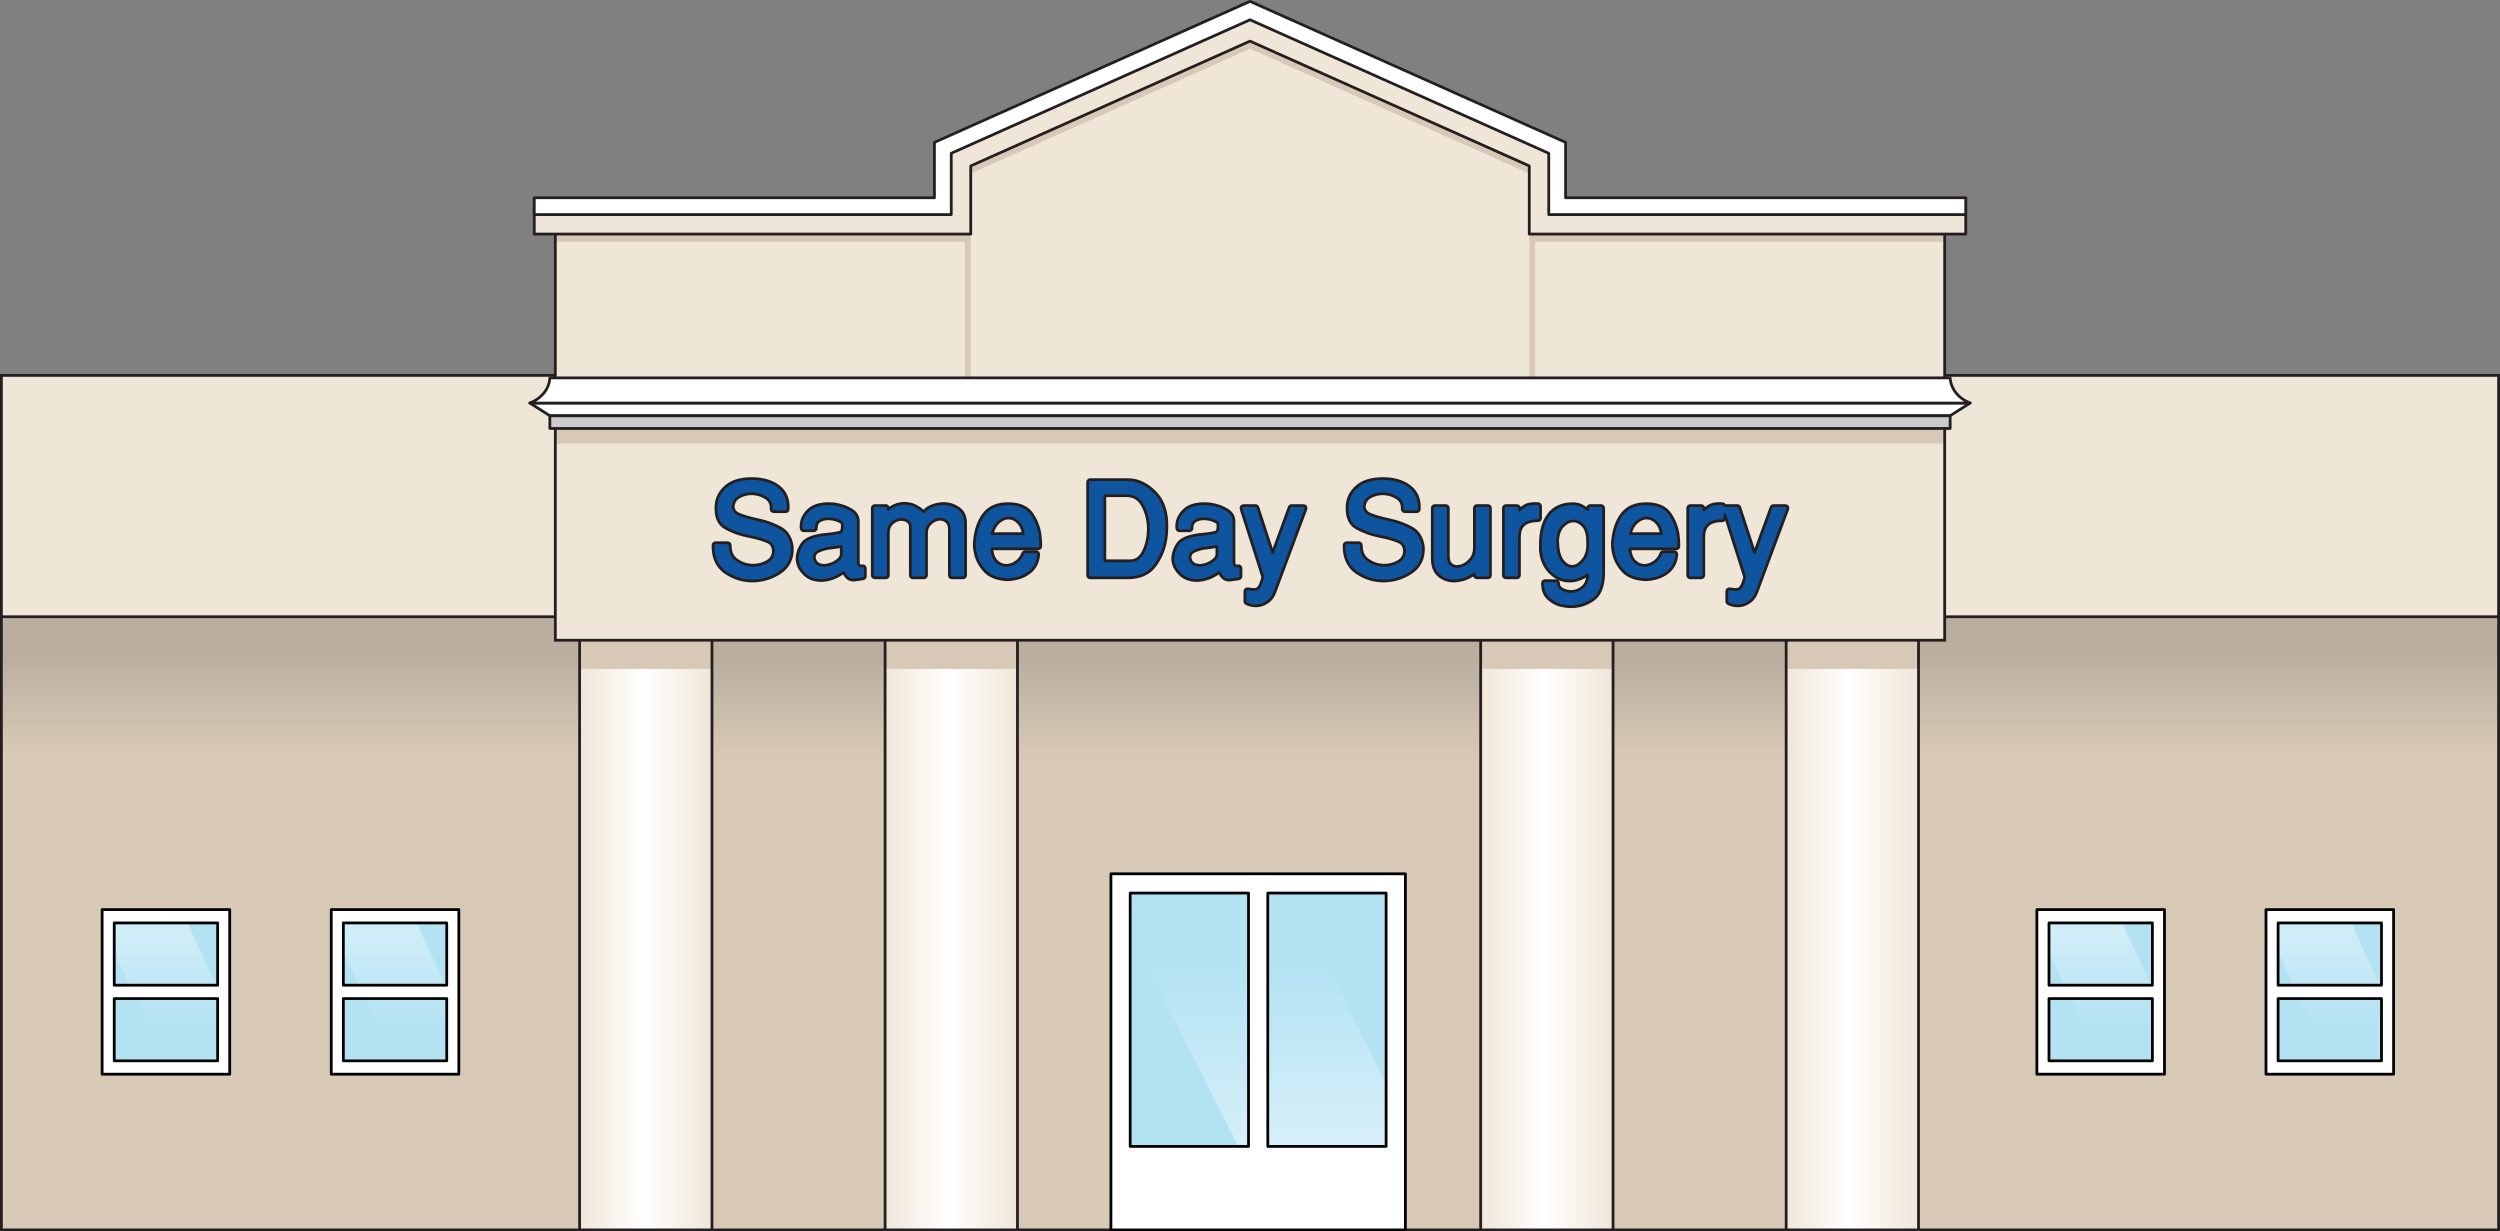<?xml version="1.0" encoding="utf-8"?>
<!-- Generator: Adobe Illustrator 16.0.0, SVG Export Plug-In . SVG Version: 6.00 Build 0)  -->
<!DOCTYPE svg PUBLIC "-//W3C//DTD SVG 1.1//EN" "http://www.w3.org/Graphics/SVG/1.1/DTD/svg11.dtd">
<svg version="1.1" id="Layer_1" xmlns="http://www.w3.org/2000/svg" xmlns:xlink="http://www.w3.org/1999/xlink" x="0px" y="0px"
	 width="899.465px" height="443.009px" viewBox="0 0 899.465 443.009" enable-background="new 0 0 899.465 443.009"
	 xml:space="preserve">
<rect x="0" y="0" width="899.465" height="443.009" fill="#808080" stroke="none"/>
<g>
	<g>
		<g>
			<rect x="0.5" y="135.059" fill="#D7C9B5" width="898.465" height="307.45"/>
			<linearGradient id="SVGID_1_" gradientUnits="userSpaceOnUse" x1="449.732" y1="235.971" x2="449.732" y2="269.979">
				<stop  offset="0" style="stop-color:#454545;stop-opacity:0.2"/>
				<stop  offset="1" style="stop-color:#454545;stop-opacity:0"/>
			</linearGradient>
			<rect x="0.5" y="218.157" fill="url(#SVGID_1_)" width="898.465" height="74.824"/>
			<rect x="0.5" y="135.059" fill="none" stroke="#231F20" stroke-miterlimit="10" width="898.465" height="307.45"/>
		</g>
		<rect x="0.5" y="135.059" fill="#EFE6D8" width="898.465" height="86.838"/>
		<rect x="0.5" y="135.059" fill="none" stroke="#231F20" stroke-miterlimit="10" width="898.465" height="86.838"/>
	</g>
	<g>
		<rect x="215.291" y="219.188" fill="#D7C9B5" width="464.267" height="223.321"/>
		<linearGradient id="SVGID_2_" gradientUnits="userSpaceOnUse" x1="447.424" y1="237.556" x2="447.424" y2="272.622">
			<stop  offset="0" style="stop-color:#454545;stop-opacity:0.2"/>
			<stop  offset="1" style="stop-color:#454545;stop-opacity:0"/>
		</linearGradient>
		<rect x="215.291" y="219.188" fill="url(#SVGID_2_)" width="464.267" height="77.151"/>
		<rect x="215.291" y="219.188" fill="none" stroke="#231F20" stroke-miterlimit="10" width="464.267" height="223.321"/>
	</g>
	<g>
		<linearGradient id="SVGID_3_" gradientUnits="userSpaceOnUse" x1="208.531" y1="331.736" x2="256.158" y2="331.736">
			<stop  offset="0" style="stop-color:#EFE6D8"/>
			<stop  offset="0.478" style="stop-color:#FFFFFF"/>
			<stop  offset="1" style="stop-color:#EFE6D8"/>
		</linearGradient>
		<rect x="208.531" y="220.963" fill="url(#SVGID_3_)" width="47.627" height="221.546"/>
		<rect x="208.531" y="224.627" fill="#D7C9B5" width="47.627" height="16.038"/>
		<rect x="208.531" y="220.963" fill="none" stroke="#231F20" stroke-miterlimit="10" width="47.627" height="221.546"/>
	</g>
	<g>
		<linearGradient id="SVGID_4_" gradientUnits="userSpaceOnUse" x1="318.441" y1="331.736" x2="366.068" y2="331.736">
			<stop  offset="0" style="stop-color:#EFE6D8"/>
			<stop  offset="0.478" style="stop-color:#FFFFFF"/>
			<stop  offset="1" style="stop-color:#EFE6D8"/>
		</linearGradient>
		<rect x="318.441" y="220.963" fill="url(#SVGID_4_)" width="47.627" height="221.546"/>
		<rect x="318.441" y="224.627" fill="#D7C9B5" width="47.627" height="16.038"/>
		<rect x="318.441" y="220.963" fill="none" stroke="#231F20" stroke-miterlimit="10" width="47.627" height="221.546"/>
	</g>
	<g>
		<linearGradient id="SVGID_5_" gradientUnits="userSpaceOnUse" x1="532.723" y1="331.736" x2="580.351" y2="331.736">
			<stop  offset="0" style="stop-color:#EFE6D8"/>
			<stop  offset="0.478" style="stop-color:#FFFFFF"/>
			<stop  offset="1" style="stop-color:#EFE6D8"/>
		</linearGradient>
		<rect x="532.723" y="220.963" fill="url(#SVGID_5_)" width="47.628" height="221.546"/>
		<rect x="532.724" y="224.627" fill="#D7C9B5" width="47.627" height="16.038"/>
		<rect x="532.723" y="220.963" fill="none" stroke="#231F20" stroke-miterlimit="10" width="47.628" height="221.546"/>
	</g>
	<g>
		<linearGradient id="SVGID_6_" gradientUnits="userSpaceOnUse" x1="642.634" y1="331.736" x2="690.261" y2="331.736">
			<stop  offset="0" style="stop-color:#EFE6D8"/>
			<stop  offset="0.478" style="stop-color:#FFFFFF"/>
			<stop  offset="1" style="stop-color:#EFE6D8"/>
		</linearGradient>
		<rect x="642.634" y="220.963" fill="url(#SVGID_6_)" width="47.627" height="221.546"/>
		<rect x="642.634" y="224.627" fill="#D7C9B5" width="47.628" height="16.038"/>
		<rect x="642.634" y="220.963" fill="none" stroke="#231F20" stroke-miterlimit="10" width="47.627" height="221.546"/>
	</g>
	<rect x="199.796" y="151.882" fill="#EFE6D8" width="499.873" height="78.464"/>
	<rect x="199.796" y="152.042" fill="#D7C9B5" width="499.873" height="7.553"/>
	<rect x="199.796" y="151.882" fill="none" stroke="#231F20" stroke-miterlimit="10" width="499.873" height="78.464"/>
	<g>
		<polygon fill="#EFE6D8" points="699.669,140.451 199.796,140.451 199.796,79.988 341.651,79.988 343.038,58.809 448.899,10.732 
			554.301,56.96 554.763,79.988 699.669,79.988 		"/>
		<polygon fill="#D7C9B5" points="554.301,56.96 448.899,10.732 343.038,58.809 341.651,79.988 199.796,79.988 199.796,86.967 
			349.257,86.967 349.257,62.444 449.733,17.543 550.209,62.444 550.209,86.967 699.669,86.967 699.669,79.988 554.763,79.988 		"/>
		<polygon fill="none" stroke="#231F20" stroke-miterlimit="10" points="699.669,140.451 199.796,140.451 199.796,79.988 
			341.651,79.988 343.038,58.809 448.899,10.732 554.301,56.96 554.763,79.988 699.669,79.988 		"/>
		<rect x="347.167" y="85.635" fill="#D7C9B5" width="2.062" height="54.57"/>
		<rect x="550.231" y="85.635" fill="#D7C9B5" width="2.062" height="54.57"/>
	</g>
	<g>
		<g>
			<polygon fill="#EFE6D8" points="550.209,84.219 550.209,59.697 449.733,14.796 349.257,59.697 349.257,84.219 192.218,84.219 
				192.218,73.305 338.341,73.305 338.341,55.871 449.692,1.986 561.111,55.835 561.123,73.305 707.247,73.305 707.247,84.219 			
				"/>
		</g>
		<g>
			<polygon fill="none" stroke="#231F20" stroke-linecap="round" stroke-linejoin="round" stroke-miterlimit="10" points="
				550.209,84.219 550.209,59.697 449.733,14.796 349.257,59.697 349.257,84.219 192.218,84.219 192.218,73.305 338.341,73.305 
				338.341,55.871 449.692,1.986 561.111,55.835 561.123,73.305 707.247,73.305 707.247,84.219 			"/>
		</g>
	</g>
	<g>
		<polygon fill="#FFFFFF" points="563.272,71.155 563.272,51.266 563.256,51.266 563.272,51.226 449.761,0.5 449.733,0.567 
			449.704,0.5 336.192,51.226 336.209,51.266 336.192,51.266 336.192,71.155 192.218,71.155 192.218,77.21 342.247,77.21 
			342.247,74.31 342.247,71.155 342.247,55.151 449.733,7.118 557.219,55.151 557.219,71.155 557.219,74.31 557.219,77.21 
			707.247,77.21 707.247,71.155 		"/>
		<polygon fill="none" stroke="#231F20" stroke-linecap="round" stroke-linejoin="round" stroke-miterlimit="10" points="
			563.272,71.155 563.272,51.266 563.256,51.266 563.272,51.226 449.761,0.5 449.733,0.567 449.704,0.5 336.192,51.226 
			336.209,51.266 336.192,51.266 336.192,71.155 192.218,71.155 192.218,77.21 342.247,77.21 342.247,74.31 342.247,71.155 
			342.247,55.151 449.733,7.118 557.219,55.151 557.219,71.155 557.219,74.31 557.219,77.21 707.247,77.21 707.247,71.155 		"/>
	</g>
	<g>
		<path fill="#FFFFFF" stroke="#231F20" stroke-linecap="round" stroke-linejoin="round" stroke-miterlimit="10" d="
			M708.828,145.005H190.637c7.189,4.566,0,0,7.189,4.566H701.64C708.828,145.005,701.64,149.571,708.828,145.005z"/>
		<path fill="#CCCBCB" stroke="#231F20" stroke-linecap="round" stroke-linejoin="round" stroke-miterlimit="10" d="M701.64,149.598
			H197.826c0,5.063,0,3.32,0,4.566H701.64C701.64,149.598,701.64,154.766,701.64,149.598z"/>
		<path fill="#FFFFFF" stroke="#231F20" stroke-linecap="round" stroke-linejoin="round" stroke-miterlimit="10" d="M701.64,135.958
			H197.826c-0.222,4.046-3.106,7.487-7.189,9.047h518.191C704.746,143.445,701.86,140.004,701.64,135.958z"/>
	</g>
	<g>
		<path fill="#0E549F" stroke="#231F20" stroke-linecap="round" stroke-linejoin="round" stroke-miterlimit="10" d="
			M280.848,189.955c-2.186-1.209-4.582-2.126-7.127-2.723l-1.19-0.275c-0.39-0.09-0.765-0.179-1.154-0.278
			c-2.047-0.444-3.867-0.99-5.409-1.623c-1.282-0.524-1.981-1.355-2.196-2.611c0.096-1.625,0.752-2.783,2.002-3.538
			c1.388-0.839,2.947-1.264,4.63-1.264l0.246-0.001c1.749,0.057,3.374,0.548,4.829,1.463c1.328,0.834,1.973,2.003,1.973,3.572v0.504
			c0,0.506,0.411,0.915,0.916,0.915h4.303c0.485,0,0.887-0.379,0.915-0.864c0.201-3.541-0.975-6.313-3.493-8.238
			c-2.426-1.858-5.67-2.799-9.642-2.799c-3.992,0-7.104,0.937-9.249,2.785c-2.164,1.865-3.363,4.122-3.565,6.713
			c-0.302,4.06,0.831,6.846,3.368,8.28c2.285,1.292,4.859,2.25,7.622,2.839c0.261,0.064,0.521,0.121,0.786,0.172
			c0.234,0.043,0.484,0.094,0.767,0.157c2.216,0.442,4.214,1.033,5.936,1.753c1.443,0.605,2.116,1.711,2.116,3.481v0.343
			c0,0.015-0.002,0.054-0.036,0.211c-0.203,1.392-0.972,2.437-2.352,3.198c-1.487,0.82-3.147,1.237-4.935,1.237l-0.328,0
			c-2.007-0.083-3.866-0.727-5.525-1.912c-1.574-1.124-2.339-2.849-2.339-5.274c0-0.507-0.411-0.916-0.916-0.916h-4.349
			c-0.498,0-0.905,0.398-0.915,0.895c-0.099,4.397,1.396,7.699,4.444,9.813c2.935,2.037,6.213,3.069,9.813,3.069h0.069
			c0.005,0,0.011,0,0.016,0c3.581-0.063,6.888-1.102,9.833-3.085c3.079-2.076,4.538-5.134,4.333-9.158
			C284.641,193.577,283.229,191.274,280.848,189.955z"/>
		<path fill="#0E549F" stroke="#231F20" stroke-linecap="round" stroke-linejoin="round" stroke-miterlimit="10" d="
			M310.186,203.576c-0.087,0.022-0.169,0.04-0.259,0.051c-0.659,0.102-0.783-0.154-0.837-0.237
			c-0.191-0.292-0.285-0.644-0.285-1.076v-14.784c0-1.708-0.849-3.088-2.525-4.102c-1.47-0.889-3.101-1.52-4.819-1.871
			c-0.561-0.131-1.128-0.223-1.684-0.271c-0.537-0.048-1.073-0.073-1.592-0.073c-3.217,0-5.654,0.762-7.243,2.265
			c-1.574,1.49-2.476,3.172-2.684,5.002c-0.004,0.034-0.006,0.068-0.006,0.103c0,0.118-0.005,0.229-0.017,0.332
			c-0.02,0.174-0.029,0.339-0.029,0.493v0.16c0,0.106,0.016,0.215,0.045,0.323v0.158c0,0.506,0.41,0.917,0.916,0.917h3.617
			c0.506,0,0.916-0.41,0.916-0.917c0-1.281,0.37-2.124,1.13-2.576c0.918-0.546,1.926-0.811,3.08-0.811l0.455-0.001
			c1.056,0.056,2.067,0.274,3.006,0.647c1.14,0.452,1.529,0.818,1.635,0.96c0.011,0.016,0.021,0.031,0.029,0.047l0.001,0.949
			c0.032,0.727-0.032,1.672-0.52,2.055c-0.128,0.097-1.047,0.61-6.666,1.074c-3.706,0.561-6.051,1.588-7.173,3.137
			c-1.05,1.451-1.685,3.082-1.885,4.851c-0.004,0.035-0.006,0.069-0.006,0.103l0.001,0.782c0.104,1.903,0.949,3.66,2.51,5.221
			c1.576,1.576,3.657,2.374,6.186,2.374c1.323,0,2.771-0.289,4.302-0.858c1.197-0.445,2.441-1.13,3.71-2.04
			c0.027,0.058,0.055,0.117,0.084,0.174c0.287,0.612,0.687,1.176,1.189,1.677c0.603,0.603,1.391,0.909,2.34,0.909
			c0.151,0,0.313-0.01,0.497-0.027c0.175-0.022,0.34-0.051,0.414-0.074l2.518-0.366c0.451-0.065,0.784-0.451,0.784-0.907v-2.881
			c0-0.282-0.129-0.548-0.351-0.723C310.749,203.57,310.46,203.51,310.186,203.576z M297.478,203.31
			c-0.153,0.044-0.312,0.071-0.478,0.081c-1.102,0.076-2.005-0.089-2.818-0.628c-0.588-0.388-0.986-1.047-1.213-2.012
			c0.031-1.504,0.763-2.035,1.316-2.305c1.132-0.553,2.403-0.949,3.699-1.169c0.38-0.03,0.759-0.07,1.139-0.119
			c0.384-0.048,0.752-0.103,1.04-0.159c0.851-0.095,1.621-0.213,2.288-0.358c0.075-0.017,0.149-0.034,0.221-0.051l0.001,3.167
			c-0.025,0.052-0.046,0.105-0.062,0.161c-0.184,0.669-0.764,1.345-1.722,2.01c-1.025,0.71-2.139,1.168-3.31,1.358
			C297.546,203.292,297.512,203.3,297.478,203.31z"/>
		<path fill="#0E549F" stroke="#231F20" stroke-linecap="round" stroke-linejoin="round" stroke-miterlimit="10" d="
			M344.917,182.888c-1.63-1.141-3.478-1.72-5.509-1.72h-0.001c-1.614,0.033-3.167,0.383-4.617,1.042
			c-1.058,0.481-1.895,1.124-2.505,1.917c-0.51-0.535-1.042-0.991-1.594-1.362c-0.865-0.582-1.748-1.014-2.623-1.282
			c-0.44-0.136-0.884-0.238-1.32-0.304c-0.443-0.069-0.89-0.104-1.344-0.104c0,0-0.002,0-0.003,0
			c-1.785,0.035-3.402,0.517-4.807,1.43c-0.361,0.234-0.691,0.48-0.987,0.736v-0.426c0-0.507-0.411-0.917-0.916-0.917h-3.937
			c-0.506,0-0.916,0.41-0.916,0.917v24.167c0,0.506,0.41,0.916,0.916,0.916h3.937c0.505,0,0.916-0.409,0.916-0.916v-15.15
			c0-1.522,0.401-2.646,1.226-3.434c0.859-0.819,1.771-1.299,2.785-1.464c0.131-0.003,0.27-0.011,0.415-0.027
			c0.102-0.012,0.198-0.018,0.288-0.018c0.872,0,1.63,0.248,2.313,0.757c0.607,0.454,0.891,1.1,0.891,2.035v17.301
			c0,0.506,0.41,0.916,0.916,0.916h3.982c0.506,0,0.916-0.409,0.916-0.916v-15.15c0-1.405,0.42-2.501,1.284-3.352
			c0.908-0.896,1.871-1.42,2.964-1.607c0.128-0.025,0.251-0.044,0.355-0.057c0.108-0.01,0.221-0.017,0.315-0.017
			c0.863,0.024,1.614,0.313,2.299,0.884c0.628,0.526,0.971,1.456,1.021,2.73v16.569c0,0.506,0.41,0.916,0.916,0.916h3.982
			c0.506,0,0.917-0.409,0.917-0.916l-0.001-18.361C347.493,186.042,346.662,184.114,344.917,182.888z"/>
		<path fill="#0E549F" stroke="#231F20" stroke-linecap="round" stroke-linejoin="round" stroke-miterlimit="10" d="
			M374.202,192.436c-0.385-2.722-1.375-5.262-2.944-7.552c-1.669-2.436-4.557-3.671-8.582-3.671c-3.886,0-6.827,1.285-8.741,3.819
			c-1.833,2.43-2.958,5.659-3.339,9.596c-0.065,0.684-0.073,1.418-0.025,2.183c0.05,0.771,0.174,1.557,0.362,2.307
			c0.49,2.289,1.628,4.412,3.38,6.311c1.812,1.962,4.615,3.023,8.331,3.155c0.011,0,0.021,0,0.032,0c0.019,0,0.039,0,0.058-0.001
			c3.07-0.193,5.625-1.058,7.594-2.567c2.039-1.564,3.175-3.757,3.377-6.52c0.019-0.254-0.07-0.504-0.243-0.69
			c-0.172-0.188-0.416-0.293-0.671-0.293h-3.981c-0.382,0-0.724,0.237-0.858,0.594c-0.488,1.304-1.241,2.301-2.304,3.053
			c-1.061,0.752-2.189,1.173-3.292,1.25h-0.412c-1.256,0-2.386-0.512-3.453-1.567c-0.918-0.907-1.476-2.377-1.66-4.381h16.693
			c0.506,0,0.917-0.408,0.917-0.916c0-0.655-0.017-1.323-0.047-2.01C374.36,193.835,374.296,193.13,374.202,192.436z
			 M356.99,192.014c0.432-1.677,1.124-2.986,2.065-3.894c1.123-1.081,2.257-1.649,3.469-1.734h0.336c1.281,0,2.43,0.531,3.513,1.628
			c0.92,0.931,1.518,2.274,1.779,4H356.99z"/>
		<path fill="#0E549F" stroke="#231F20" stroke-linecap="round" stroke-linejoin="round" stroke-miterlimit="10" d="
			M408.126,172.802c-0.408-0.063-0.816-0.119-1.225-0.166c-0.432-0.05-0.867-0.075-1.294-0.075h-13.365
			c-0.506,0-0.916,0.41-0.916,0.916v33.504c0,0.506,0.41,0.916,0.916,0.916h13.365c4.47,0,7.822-1.489,9.963-4.427
			c2.045-2.806,3.355-5.949,3.896-9.349c0.124-0.806,0.219-1.62,0.283-2.424c0.062-0.798,0.094-1.6,0.094-2.382
			c0-4.909-1.226-8.778-3.64-11.501C413.807,175.113,411.106,173.432,408.126,172.802z M406.66,201.764h-9.154V178.33h7.735
			c2.623,0,4.516,1.125,5.788,3.438c1.355,2.466,2.072,5.227,2.13,8.187v0.413c0,2.954-0.607,5.673-1.804,8.083
			C410.247,200.679,408.711,201.764,406.66,201.764z"/>
		<path fill="#0E549F" stroke="#231F20" stroke-linecap="round" stroke-linejoin="round" stroke-miterlimit="10" d="
			M445.344,203.576c-0.087,0.022-0.169,0.04-0.259,0.051c-0.657,0.102-0.783-0.154-0.837-0.237
			c-0.191-0.292-0.285-0.644-0.285-1.076v-14.784c0-1.708-0.85-3.088-2.525-4.102c-1.47-0.889-3.1-1.52-4.818-1.871
			c-0.561-0.131-1.128-0.223-1.684-0.271c-0.537-0.048-1.073-0.073-1.592-0.073c-3.217,0-5.654,0.762-7.244,2.265
			c-1.573,1.49-2.476,3.172-2.683,5.002c-0.004,0.034-0.006,0.068-0.006,0.103c0,0.118-0.005,0.229-0.017,0.332
			c-0.019,0.174-0.029,0.339-0.029,0.493v0.16c0,0.107,0.015,0.215,0.046,0.323v0.158c0,0.506,0.41,0.917,0.916,0.917h3.617
			c0.506,0,0.916-0.41,0.916-0.917c0-1.281,0.37-2.124,1.13-2.576c0.919-0.546,1.927-0.811,3.081-0.811l0.455-0.001
			c1.056,0.056,2.067,0.274,3.006,0.647c1.14,0.452,1.529,0.818,1.635,0.96c0.01,0.016,0.021,0.031,0.028,0.047l0.001,0.949
			c0.033,0.727-0.032,1.672-0.521,2.055c-0.127,0.097-1.046,0.61-6.665,1.074c-3.705,0.561-6.052,1.588-7.173,3.137
			c-1.05,1.451-1.684,3.082-1.885,4.851c-0.004,0.035-0.006,0.069-0.006,0.103l0.002,0.782c0.104,1.903,0.948,3.66,2.51,5.221
			c1.576,1.576,3.657,2.374,6.186,2.374c1.323,0,2.771-0.289,4.301-0.858c1.198-0.445,2.442-1.13,3.711-2.04
			c0.026,0.058,0.054,0.117,0.083,0.174c0.287,0.612,0.687,1.176,1.189,1.677c0.603,0.603,1.391,0.909,2.34,0.909
			c0.152,0,0.313-0.01,0.497-0.027c0.175-0.022,0.34-0.051,0.414-0.074l2.518-0.366c0.451-0.065,0.784-0.451,0.784-0.907v-2.881
			c0-0.282-0.129-0.548-0.352-0.723C445.907,203.57,445.617,203.51,445.344,203.576z M432.636,203.31
			c-0.153,0.044-0.312,0.071-0.478,0.081c-1.101,0.076-2.005-0.089-2.818-0.628c-0.588-0.388-0.985-1.047-1.213-2.012
			c0.031-1.504,0.762-2.035,1.316-2.305c1.132-0.553,2.403-0.949,3.7-1.169c0.379-0.03,0.759-0.07,1.138-0.119
			c0.384-0.048,0.752-0.103,1.04-0.159c0.851-0.095,1.621-0.213,2.288-0.358c0.075-0.017,0.149-0.034,0.221-0.051l0.002,3.167
			c-0.025,0.052-0.046,0.105-0.062,0.161c-0.185,0.669-0.764,1.345-1.722,2.01c-1.025,0.71-2.139,1.168-3.31,1.358
			C432.705,203.292,432.67,203.3,432.636,203.31z"/>
		<path fill="#0E549F" stroke="#231F20" stroke-linecap="round" stroke-linejoin="round" stroke-miterlimit="10" d="
			M468.999,181.898h-4.303c-0.385,0-0.729,0.24-0.86,0.602l-5.956,16.282l-5.312-16.251c-0.124-0.377-0.475-0.632-0.871-0.632
			h-4.302c-0.293,0-0.568,0.14-0.74,0.376c-0.172,0.236-0.222,0.54-0.134,0.818l7.832,24.579c-0.004,0.013-0.008,0.025-0.012,0.039
			l-0.095,0.311c-0.597,2.171-1.114,3.062-1.443,3.427c-0.584,0.644-1.353,0.758-2.523,0.579c-0.404-0.062-0.855-0.124-1.354-0.186
			c-0.258-0.029-0.521,0.048-0.719,0.222c-0.197,0.174-0.311,0.424-0.311,0.687v3.615c0,0.445,0.318,0.817,0.741,0.899
			c0.421,0.211,0.876,0.377,1.356,0.494c0.574,0.14,1.178,0.21,1.794,0.21c0.205,0,0.419-0.009,0.643-0.025
			c0.226-0.018,0.443-0.044,0.67-0.082c1.108-0.207,2.184-0.693,3.194-1.447c1.038-0.774,1.842-1.897,2.394-3.343l11.168-29.935
			c0.104-0.28,0.065-0.595-0.106-0.842C469.581,182.046,469.3,181.898,468.999,181.898z"/>
		<path fill="#0E549F" stroke="#231F20" stroke-linecap="round" stroke-linejoin="round" stroke-miterlimit="10" d="
			M507.911,189.955c-2.185-1.209-4.581-2.126-7.126-2.723l-1.19-0.275c-0.391-0.09-0.766-0.179-1.155-0.278
			c-2.046-0.444-3.865-0.99-5.408-1.623c-1.281-0.524-1.981-1.355-2.196-2.611c0.097-1.625,0.752-2.783,2.003-3.538
			c1.388-0.839,2.946-1.264,4.629-1.264l0.246-0.001c1.749,0.057,3.374,0.548,4.828,1.463c1.329,0.834,1.975,2.003,1.975,3.572
			v0.504c0,0.506,0.409,0.915,0.916,0.915h4.302c0.485,0,0.888-0.379,0.915-0.864c0.201-3.541-0.975-6.313-3.493-8.238
			c-2.427-1.858-5.67-2.799-9.642-2.799c-3.993,0-7.104,0.937-9.249,2.785c-2.164,1.865-3.363,4.122-3.565,6.713
			c-0.302,4.06,0.832,6.846,3.369,8.28c2.283,1.292,4.858,2.25,7.621,2.839c0.261,0.064,0.521,0.121,0.785,0.172
			c0.235,0.043,0.484,0.094,0.768,0.157c2.217,0.442,4.214,1.033,5.936,1.753c1.443,0.605,2.115,1.711,2.115,3.481v0.343
			c0,0.015-0.001,0.054-0.035,0.211c-0.202,1.392-0.972,2.437-2.351,3.198c-1.488,0.82-3.148,1.237-4.937,1.237l-0.328,0
			c-2.007-0.083-3.865-0.727-5.524-1.912c-1.575-1.124-2.34-2.849-2.34-5.274c0-0.507-0.41-0.916-0.916-0.916h-4.348
			c-0.499,0-0.905,0.398-0.916,0.895c-0.099,4.397,1.396,7.699,4.444,9.813c2.936,2.037,6.214,3.069,9.813,3.069h0.068
			c0.006,0,0.012,0,0.017,0c3.58-0.063,6.889-1.102,9.833-3.085c3.078-2.076,4.539-5.134,4.333-9.158
			C511.704,193.577,510.293,191.274,507.911,189.955z"/>
		<path fill="#0E549F" stroke="#231F20" stroke-linecap="round" stroke-linejoin="round" stroke-miterlimit="10" d="
			M535.319,181.898h-3.937c-0.506,0-0.916,0.41-0.916,0.917v14.417c0,1.672-0.491,3.028-1.502,4.146
			c-1.038,1.147-2.188,1.905-3.364,2.239c-0.262,0.058-0.516,0.108-0.762,0.151c-0.207,0.037-0.424,0.055-0.643,0.055
			c-0.863,0-1.586-0.285-2.21-0.872c-0.597-0.564-0.901-1.518-0.901-2.835v-17.301c0-0.507-0.41-0.917-0.916-0.917h-3.937
			c-0.506,0-0.916,0.41-0.916,0.917v18.033c0,2.804,0.802,4.903,2.386,6.239c1.536,1.298,3.367,1.955,5.442,1.955
			c0.379,0,0.753-0.026,1.115-0.078c0.331-0.047,0.669-0.103,1.023-0.167c1.215-0.23,2.426-0.661,3.598-1.279
			c0.555-0.293,1.086-0.629,1.586-1.005v0.469c0,0.506,0.41,0.916,0.916,0.916h3.937c0.506,0,0.916-0.409,0.916-0.916v-24.167
			C536.235,182.308,535.825,181.898,535.319,181.898z"/>
		<path fill="#0E549F" stroke="#231F20" stroke-linecap="round" stroke-linejoin="round" stroke-miterlimit="10" d="
			M554.269,182.129c0-0.478-0.366-0.875-0.842-0.912c-2.098-0.172-3.701,0.087-4.845,0.765c-0.685,0.407-1.326,0.912-1.912,1.503
			v-0.67c0-0.507-0.41-0.917-0.916-0.917h-3.936c-0.507,0-0.917,0.41-0.917,0.917v24.167c0,0.506,0.41,0.916,0.917,0.916h3.936
			c0.506,0,0.916-0.409,0.916-0.916v-13.685c0-2.062,0.542-3.577,1.607-4.504c1.104-0.959,2.812-1.446,5.075-1.446
			c0.506,0,0.916-0.41,0.916-0.916V182.129z"/>
		<path fill="#0E549F" stroke="#231F20" stroke-linecap="round" stroke-linejoin="round" stroke-miterlimit="10" d="
			M576.055,181.898h-3.937c-0.506,0-0.916,0.41-0.916,0.917v0.575c-0.534-0.459-1.154-0.895-1.853-1.298
			c-1.006-0.583-2.138-0.878-3.365-0.878c-3.886,0-6.864,1.331-8.854,3.955c-1.93,2.546-2.908,6.129-2.907,10.591
			c-0.227,3.827,0.731,7.033,2.848,9.526c2.115,2.494,4.679,3.757,7.619,3.757l0.105-0.001c0.504,0,1.017-0.042,1.522-0.126
			c0.501-0.083,1.01-0.209,1.494-0.371c0.86-0.267,1.714-0.65,2.535-1.142c0.296-0.179,0.591-0.375,0.883-0.592
			c-0.103,1.899-0.636,3.308-1.588,4.192c-1.127,1.044-2.322,1.618-3.743,1.765c-0.091,0.018-0.177,0.028-0.258,0.028h-0.388
			c-1.27,0-2.366-0.306-3.354-0.933c-1.101-0.699-1.174-1.432-1.134-1.922c0.021-0.253-0.064-0.503-0.236-0.691
			c-0.171-0.188-0.413-0.295-0.667-0.298l-3.981-0.046c-0.207-0.002-0.48,0.094-0.654,0.265c-0.174,0.173-0.272,0.406-0.272,0.652
			c0,2.324,0.657,4.133,1.952,5.374c1.21,1.161,2.57,1.987,4.073,2.465c0.805,0.225,1.587,0.387,2.324,0.482
			c0.735,0.097,1.392,0.146,1.95,0.146c2.894,0,5.574-0.857,7.967-2.548c2.489-1.761,3.751-5.077,3.751-9.856v-23.068
			C576.971,182.308,576.561,181.898,576.055,181.898z M569.611,201.36c-1.213,1.55-2.49,2.342-3.856,2.417h-0.209
			c-1.217-0.024-2.32-0.688-3.372-2.03c-1.09-1.39-1.687-3.763-1.772-7c0.083-2.383,0.699-4.199,1.832-5.4
			c1.133-1.199,2.311-1.825,3.597-1.909h0.246c1.325,0,2.493,0.588,3.573,1.799c1.086,1.219,1.608,3.18,1.555,5.904
			C571.371,197.704,570.835,199.797,569.611,201.36z"/>
		<path fill="#0E549F" stroke="#231F20" stroke-linecap="round" stroke-linejoin="round" stroke-miterlimit="10" d="
			M603.782,192.436c-0.385-2.722-1.374-5.262-2.943-7.552c-1.67-2.436-4.558-3.671-8.582-3.671c-3.887,0-6.828,1.285-8.74,3.819
			c-1.835,2.43-2.958,5.659-3.34,9.596c-0.065,0.684-0.074,1.418-0.025,2.183c0.049,0.771,0.174,1.557,0.362,2.307
			c0.49,2.289,1.628,4.412,3.38,6.311c1.813,1.962,4.615,3.023,8.331,3.155c0.011,0,0.021,0,0.032,0c0.019,0,0.039,0,0.057-0.001
			c3.071-0.193,5.626-1.058,7.595-2.567c2.038-1.564,3.176-3.757,3.378-6.52c0.018-0.254-0.069-0.504-0.243-0.69
			c-0.174-0.188-0.417-0.293-0.671-0.293h-3.982c-0.382,0-0.724,0.237-0.858,0.594c-0.487,1.301-1.241,2.301-2.303,3.053
			s-2.189,1.173-3.293,1.25h-0.411c-1.257,0-2.386-0.512-3.453-1.567c-0.919-0.907-1.476-2.377-1.661-4.381h16.694
			c0.506,0,0.916-0.408,0.916-0.916c0-0.655-0.017-1.323-0.047-2.01C603.941,193.835,603.877,193.13,603.782,192.436z
			 M586.57,192.014c0.432-1.677,1.124-2.986,2.064-3.894c1.123-1.081,2.258-1.649,3.47-1.734h0.336c1.28,0,2.43,0.531,3.513,1.628
			c0.921,0.931,1.517,2.274,1.779,4H586.57z"/>
		<path fill="#0E549F" stroke="#231F20" stroke-linecap="round" stroke-linejoin="round" stroke-miterlimit="10" d="
			M643.127,182.293c-0.171-0.247-0.452-0.395-0.752-0.395h-4.304c-0.384,0-0.728,0.24-0.859,0.602l-5.957,16.282l-5.311-16.251
			c-0.123-0.377-0.475-0.632-0.871-0.632h-4.303c-0.075,0-0.148,0.01-0.221,0.028c-0.088-0.381-0.398-0.678-0.803-0.71
			c-2.097-0.172-3.701,0.087-4.845,0.765c-0.685,0.407-1.326,0.912-1.911,1.503v-0.67c0-0.507-0.41-0.917-0.916-0.917h-3.938
			c-0.505,0-0.915,0.41-0.915,0.917v24.167c0,0.506,0.41,0.916,0.915,0.916h3.938c0.506,0,0.916-0.409,0.916-0.916v-13.685
			c0-2.062,0.54-3.577,1.606-4.504c1.104-0.959,2.813-1.446,5.075-1.446c0.506,0,0.916-0.41,0.916-0.916v-1.17l7.14,22.411
			c-0.004,0.013-0.007,0.025-0.011,0.039l-0.096,0.311c-0.596,2.171-1.113,3.062-1.443,3.427c-0.584,0.644-1.352,0.758-2.523,0.579
			c-0.404-0.062-0.854-0.124-1.352-0.186c-0.259-0.029-0.523,0.048-0.721,0.222c-0.196,0.174-0.31,0.424-0.31,0.687v3.615
			c0,0.445,0.318,0.817,0.74,0.899c0.422,0.211,0.877,0.377,1.357,0.494c0.573,0.14,1.177,0.21,1.794,0.21
			c0.205,0,0.418-0.009,0.643-0.025c0.226-0.018,0.443-0.044,0.67-0.082c1.109-0.207,2.184-0.693,3.194-1.447
			c1.037-0.774,1.842-1.897,2.394-3.343l11.168-29.935C643.337,182.854,643.299,182.54,643.127,182.293z"/>
	</g>
	<g>
		<rect x="399.692" y="314.384" fill="#FFFFFF" width="105.946" height="128.125"/>
		<rect x="456.609" y="321.656" fill="#B3E2F3" width="42.063" height="90.883"/>
		<rect x="406.754" y="321.656" fill="#B3E2F3" width="42.653" height="90.937"/>
		<linearGradient id="SVGID_7_" gradientUnits="userSpaceOnUse" x1="428.081" y1="314.731" x2="428.081" y2="488.618">
			<stop  offset="0.184" style="stop-color:#FFFFFF;stop-opacity:0"/>
			<stop  offset="1" style="stop-color:#FFFFFF"/>
		</linearGradient>
		<polygon fill="url(#SVGID_7_)" points="449.407,321.656 406.754,321.656 406.754,335.683 445.751,412.707 449.407,412.25 		"/>
		<linearGradient id="SVGID_8_" gradientUnits="userSpaceOnUse" x1="477.642" y1="314.787" x2="477.642" y2="487.25">
			<stop  offset="0.184" style="stop-color:#FFFFFF;stop-opacity:0"/>
			<stop  offset="1" style="stop-color:#FFFFFF"/>
		</linearGradient>
		<polygon fill="url(#SVGID_8_)" points="464.708,321.656 456.609,321.656 456.609,411.961 498.673,411.961 498.673,389.668 		"/>
		
			<rect x="399.692" y="314.384" fill="none" stroke="#010101" stroke-linecap="round" stroke-linejoin="round" stroke-miterlimit="10" width="105.946" height="128.125"/>
		<g>
			
				<rect x="406.627" y="321.318" fill="none" stroke="#010101" stroke-linecap="round" stroke-linejoin="round" stroke-miterlimit="10" width="42.573" height="91.145"/>
			
				<rect x="456.133" y="321.318" fill="none" stroke="#010101" stroke-linecap="round" stroke-linejoin="round" stroke-miterlimit="10" width="42.573" height="91.145"/>
		</g>
	</g>
	<g>
		<g>
			<rect x="119.949" y="328.005" fill="#B3E2F3" width="44.366" height="57.229"/>
			
				<linearGradient id="SVGID_9_" gradientUnits="userSpaceOnUse" x1="142.147" y1="54.116" x2="142.147" y2="163.412" gradientTransform="matrix(1 0 0 -1 -0.015 443.699)">
				<stop  offset="0.184" style="stop-color:#FFFFFF;stop-opacity:0"/>
				<stop  offset="1" style="stop-color:#FFFFFF"/>
			</linearGradient>
			<polygon fill="url(#SVGID_9_)" points="119.949,335.224 143.688,385.234 164.315,385.234 164.315,363.018 147.926,328.005 
				119.949,328.005 			"/>
		</g>
		<path fill="#FFFFFF" d="M119.18,327.264v59.213h45.904v-59.213H119.18z M160.734,332.064v22.404h-37.203v-22.404H160.734z
			 M123.531,381.674v-22.401h37.205v22.401H123.531z"/>
		<path fill="none" stroke="#010101" stroke-linecap="round" stroke-linejoin="round" stroke-miterlimit="10" d="M119.18,327.264
			v59.213h45.904v-59.213H119.18z M160.734,332.064v22.404h-37.203v-22.404H160.734z M123.531,381.674v-22.401h37.205v22.401
			H123.531z"/>
	</g>
	<g>
		<g>
			<rect x="37.517" y="328.005" fill="#B3E2F3" width="44.366" height="57.229"/>
			
				<linearGradient id="SVGID_10_" gradientUnits="userSpaceOnUse" x1="59.714" y1="54.116" x2="59.714" y2="163.412" gradientTransform="matrix(1 0 0 -1 -0.015 443.699)">
				<stop  offset="0.184" style="stop-color:#FFFFFF;stop-opacity:0"/>
				<stop  offset="1" style="stop-color:#FFFFFF"/>
			</linearGradient>
			<polygon fill="url(#SVGID_10_)" points="37.517,335.224 61.255,385.234 81.883,385.234 81.883,363.018 65.494,328.005 
				37.517,328.005 			"/>
		</g>
		<path fill="#FFFFFF" d="M36.748,327.264v59.213h45.904v-59.213H36.748z M78.301,332.064v22.404H41.099v-22.404H78.301z
			 M41.099,381.674v-22.401h37.205v22.401H41.099z"/>
		<path fill="none" stroke="#010101" stroke-linecap="round" stroke-linejoin="round" stroke-miterlimit="10" d="M36.748,327.264
			v59.213h45.904v-59.213H36.748z M78.301,332.064v22.404H41.099v-22.404H78.301z M41.099,381.674v-22.401h37.205v22.401H41.099z"/>
	</g>
	<g>
		<g>
			<rect x="816.047" y="328.005" fill="#B3E2F3" width="44.365" height="57.229"/>
			
				<linearGradient id="SVGID_11_" gradientUnits="userSpaceOnUse" x1="838.245" y1="54.116" x2="838.245" y2="163.412" gradientTransform="matrix(1 0 0 -1 -0.015 443.699)">
				<stop  offset="0.184" style="stop-color:#FFFFFF;stop-opacity:0"/>
				<stop  offset="1" style="stop-color:#FFFFFF"/>
			</linearGradient>
			<polygon fill="url(#SVGID_11_)" points="816.047,335.224 839.784,385.234 860.412,385.234 860.412,363.018 844.023,328.005 
				816.047,328.005 			"/>
		</g>
		<path fill="#FFFFFF" d="M815.277,327.264v59.213h45.904v-59.213H815.277z M856.831,332.064v22.404h-37.203v-22.404H856.831z
			 M819.628,381.674v-22.401h37.205v22.401H819.628z"/>
		<path fill="none" stroke="#010101" stroke-linecap="round" stroke-linejoin="round" stroke-miterlimit="10" d="M815.277,327.264
			v59.213h45.904v-59.213H815.277z M856.831,332.064v22.404h-37.203v-22.404H856.831z M819.628,381.674v-22.401h37.205v22.401
			H819.628z"/>
	</g>
	<g>
		<g>
			<rect x="733.614" y="328.005" fill="#B3E2F3" width="44.366" height="57.229"/>
			
				<linearGradient id="SVGID_12_" gradientUnits="userSpaceOnUse" x1="755.813" y1="54.116" x2="755.813" y2="163.412" gradientTransform="matrix(1 0 0 -1 -0.015 443.699)">
				<stop  offset="0.184" style="stop-color:#FFFFFF;stop-opacity:0"/>
				<stop  offset="1" style="stop-color:#FFFFFF"/>
			</linearGradient>
			<polygon fill="url(#SVGID_12_)" points="733.614,335.224 757.352,385.234 777.98,385.234 777.98,363.018 761.591,328.005 
				733.614,328.005 			"/>
		</g>
		<path fill="#FFFFFF" d="M732.845,327.264v59.213h45.904v-59.213H732.845z M774.398,332.064v22.404h-37.203v-22.404H774.398z
			 M737.195,381.674v-22.401h37.204v22.401H737.195z"/>
		<path fill="none" stroke="#010101" stroke-linecap="round" stroke-linejoin="round" stroke-miterlimit="10" d="M732.845,327.264
			v59.213h45.904v-59.213H732.845z M774.398,332.064v22.404h-37.203v-22.404H774.398z M737.195,381.674v-22.401h37.204v22.401
			H737.195z"/>
	</g>
</g>
</svg>
